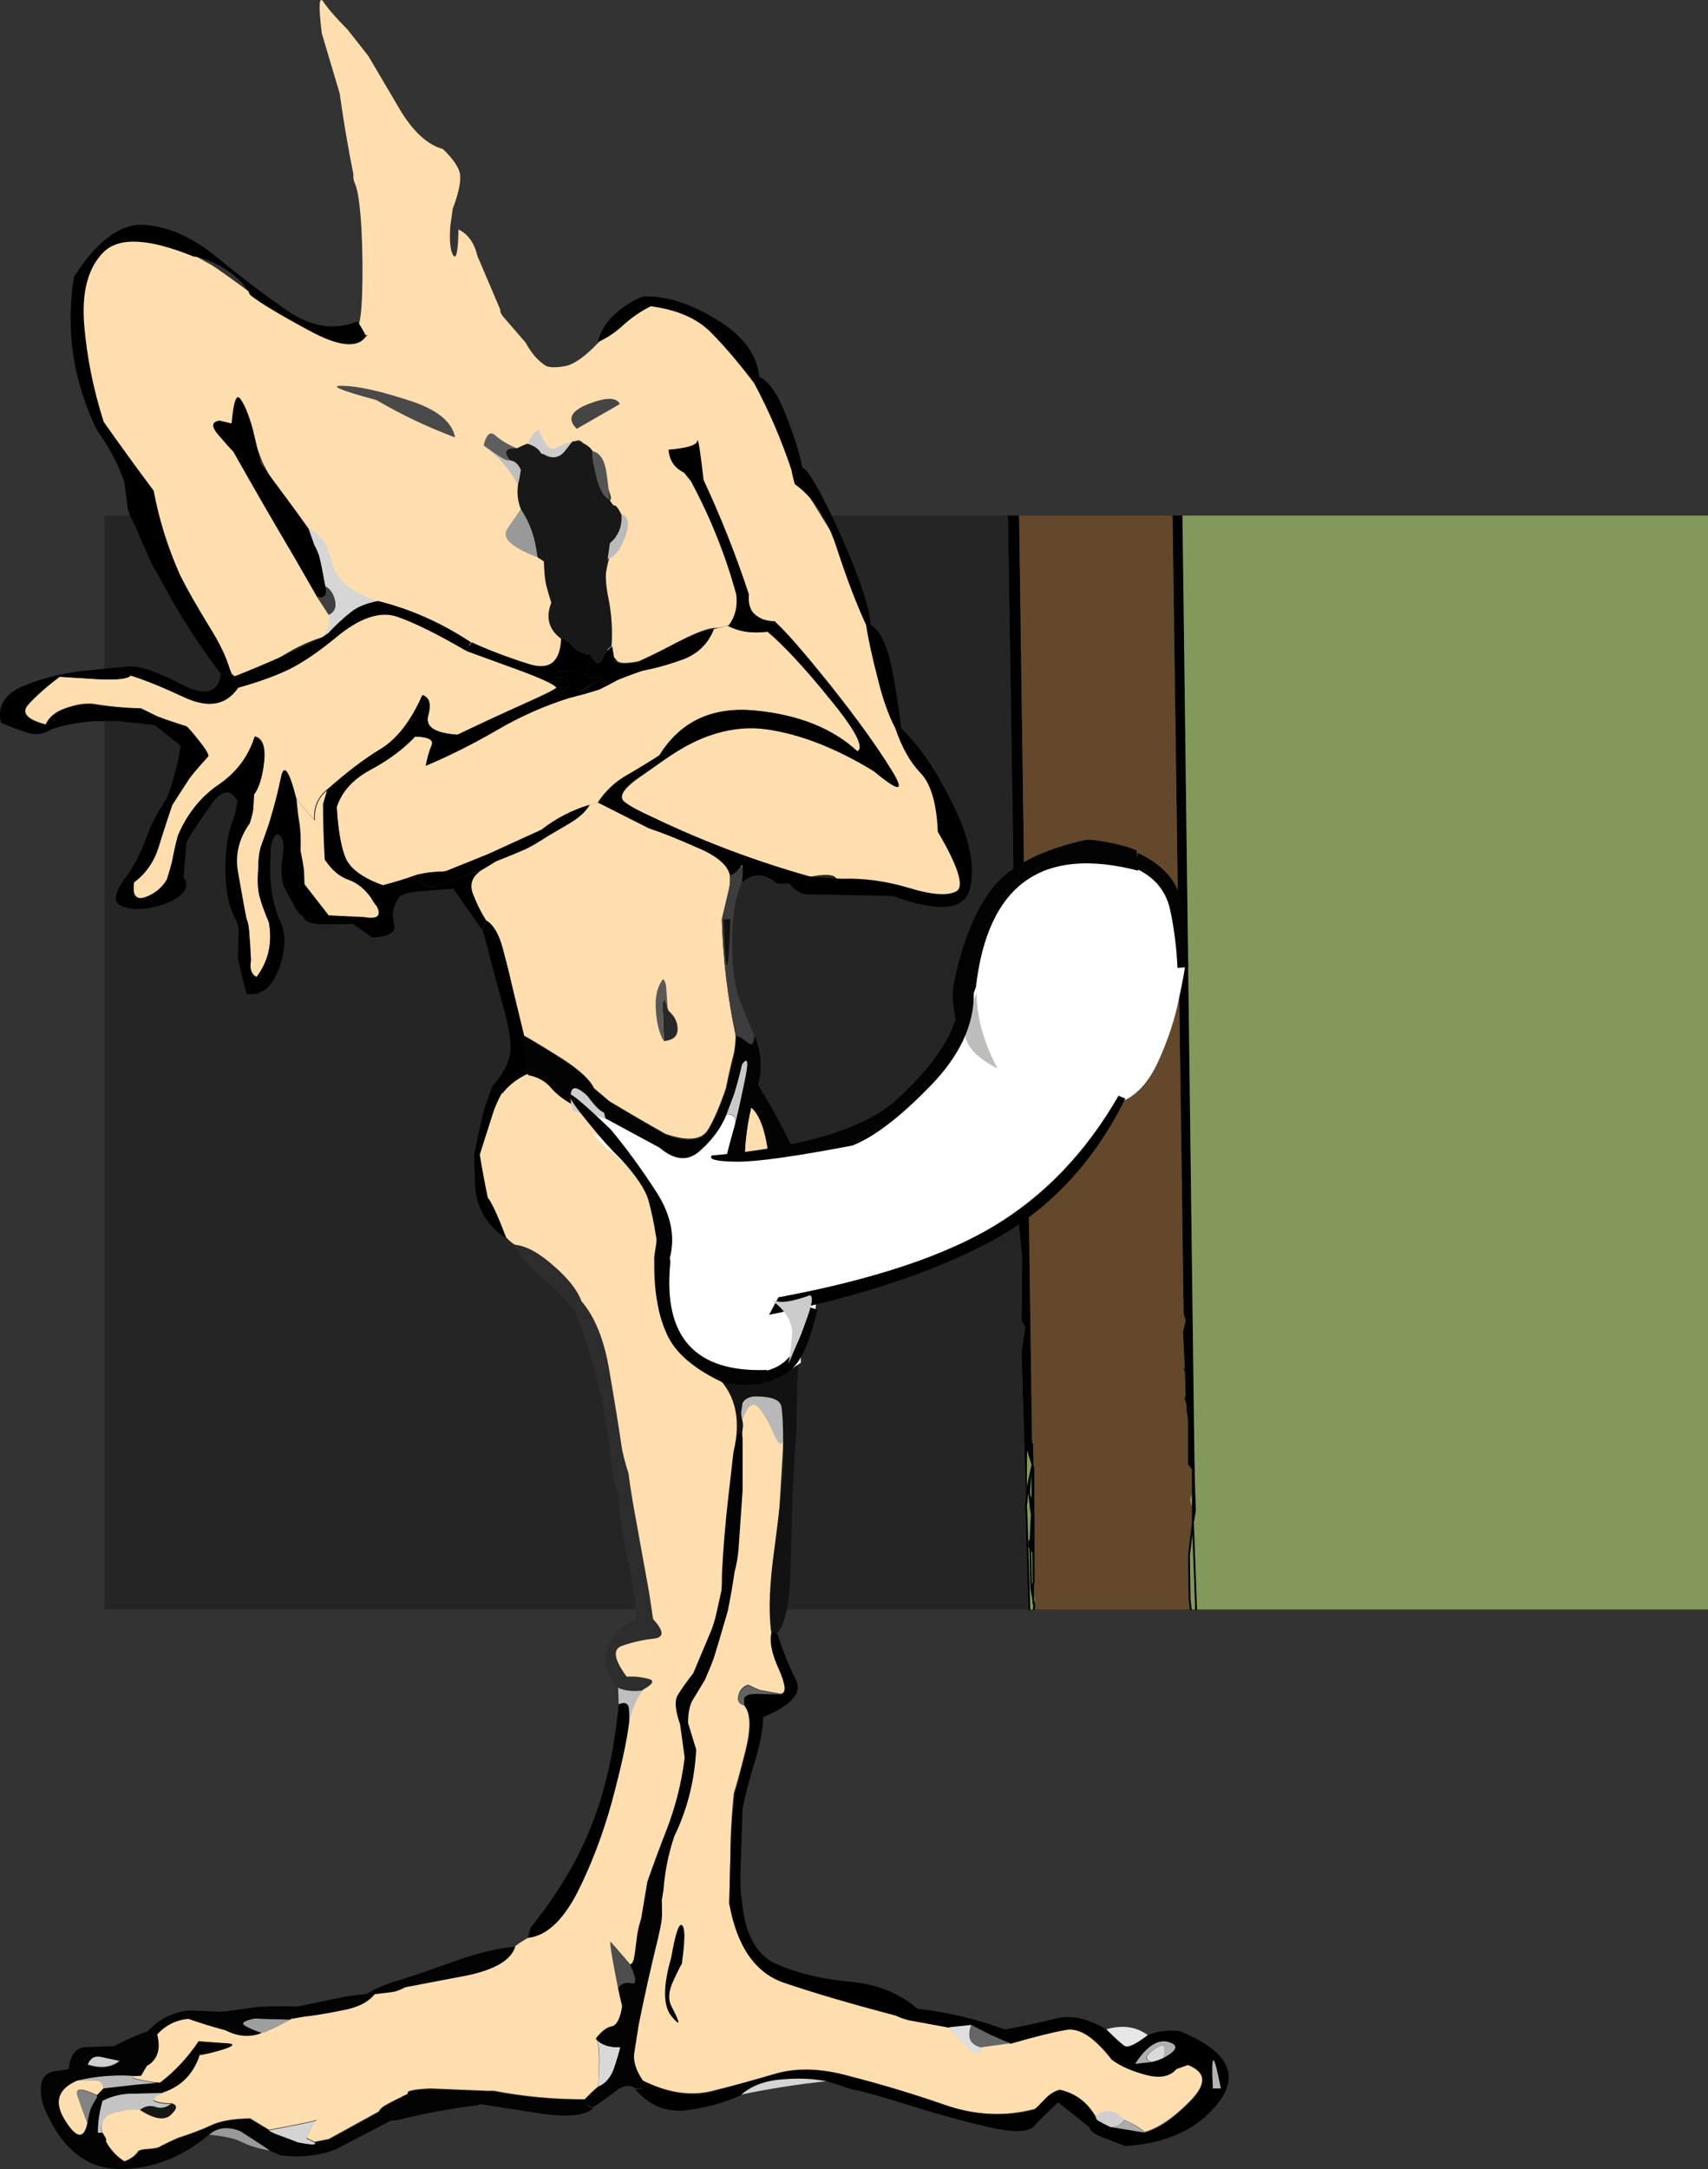 <?xml version="1.0" encoding="UTF-8" standalone="no"?>
<svg xmlns:xlink="http://www.w3.org/1999/xlink" height="1017.0px" width="801.3px" xmlns="http://www.w3.org/2000/svg">
  <rect width="100%" height="100%" fill="#333333" stroke="none"/>
  <g transform="matrix(1.0, 0.0, 0.0, 1.0, 410.05, 527.85)">
    <path d="M62.8 -286.1 L68.05 -286.05 74.15 149.15 74.3 159.1 74.15 159.8 71.8 152.2 71.6 175.9 71.35 177.6 71.6 175.9 71.5 181.15 71.35 177.6 69.2 106.15 70.95 94.1 69.2 91.75 69.5 62.1 68.0 47.2 62.8 -286.1 M140.05 -286.1 L144.7 -286.1 150.4 162.9 149.85 157.6 149.6 152.5 147.3 134.75 149.6 152.5 149.85 157.6 149.6 156.0 149.6 152.5 149.6 156.0 149.55 155.45 149.45 161.55 147.3 158.8 147.3 134.75 147.05 131.75 146.9 130.25 146.9 130.2 146.75 129.0 146.2 127.8 147.35 124.55 146.2 127.8 145.8 114.2 146.75 115.45 145.8 114.0 144.95 96.7 146.2 91.3 145.25 88.35 140.05 -286.1 M147.7 118.1 L147.3 116.95 145.8 114.2 147.3 116.95 147.7 118.1 147.75 118.55 147.75 118.4 147.7 118.1 M147.9 122.2 L147.75 118.55 147.9 122.2 147.75 122.6 147.35 124.55 147.6 123.85 147.9 122.2 M74.3 159.65 L74.3 159.3 74.3 159.1 74.75 160.15 74.75 160.35 74.75 178.75 74.7 179.15 74.45 179.55 74.3 179.95 74.3 180.1 73.6 179.55 73.3 179.15 72.9 175.05 73.05 174.65 73.6 173.5 74.3 175.35 74.3 159.65 M74.85 183.5 L74.9 183.65 75.15 213.7 74.9 213.85 74.9 213.7 74.85 204.7 74.85 183.5 74.85 204.7 74.75 201.25 74.7 201.1 74.45 183.05 74.7 201.1 73.3 198.55 72.9 197.05 72.9 194.9 73.45 193.95 74.0 182.4 74.45 183.05 74.75 183.35 74.85 183.5 M74.75 160.35 L74.3 159.3 74.75 160.35 M74.3 175.35 L74.45 179.55 74.3 175.35 M73.6 179.55 L73.05 174.65 73.6 179.55 M149.6 172.65 L150.25 172.25 150.45 177.05 150.25 172.25 150.55 172.1 150.45 177.05 150.4 180.25 150.15 181.15 149.6 179.95 149.3 178.9 149.3 172.95 149.3 172.8 149.6 172.65 149.6 179.95 149.6 172.65" fill="#000000" fill-rule="evenodd" stroke="none"/>
    <path d="M71.6 175.9 L71.8 152.2 74.15 159.8 74.3 159.1 74.3 159.3 74.3 159.65 73.45 163.75 72.75 171.4 73.05 174.65 72.75 171.4 73.45 163.75 74.3 159.65 74.3 175.35 73.6 173.5 73.05 174.65 72.9 175.05 73.3 179.15 73.6 179.55 74.0 182.4 73.6 179.55 74.3 180.1 74.3 179.95 74.45 179.55 74.45 183.05 74.0 182.4 73.45 193.95 72.9 194.75 72.9 194.9 72.9 194.75 73.45 193.95 72.9 194.9 72.9 197.05 73.3 198.55 73.75 216.95 74.75 222.3 74.75 223.85 75.15 224.85 75.15 224.95 74.9 226.8 75.15 224.95 75.15 224.85 74.75 223.85 74.75 222.3 73.75 216.95 73.3 198.55 74.7 201.1 74.75 201.25 74.85 204.7 74.9 213.7 74.9 213.85 75.15 213.7 75.15 213.85 74.9 213.85 74.9 214.1 75.6 222.6 75.25 225.2 74.9 226.8 72.9 226.8 71.6 184.5 71.5 181.15 71.6 175.9 72.2 168.6 74.15 159.8 72.2 168.6 71.6 175.9 M144.7 -286.1 L391.25 -286.1 391.25 226.8 151.1 226.8 148.6 226.8 148.05 221.95 147.75 201.6 149.6 186.05 150.55 180.45 150.45 177.05 150.55 180.45 149.6 186.05 151.1 226.8 149.6 186.05 149.3 179.15 148.35 176.45 148.2 175.2 148.35 174.5 148.75 173.5 149.3 172.95 149.3 178.9 149.6 179.95 150.15 181.15 150.4 180.25 150.45 177.05 150.55 172.1 150.25 172.25 149.6 172.65 149.6 156.0 149.6 172.65 149.3 172.8 149.3 161.55 147.3 158.8 149.45 161.55 149.55 155.45 149.6 156.0 149.85 157.6 150.25 172.25 149.85 157.6 150.4 162.9 144.7 -286.1 M145.8 114.0 L146.75 115.45 145.8 114.2 145.8 114.0 M147.7 118.1 L147.75 118.4 147.75 118.55 147.7 118.1 M147.9 122.2 L147.6 123.85 147.35 124.55 147.75 122.6 147.9 122.2 M146.2 127.8 L146.75 129.0 146.2 128.0 146.2 127.8 M74.7 179.15 L74.75 183.35 74.45 183.05 74.45 179.55 74.7 179.15 M147.6 123.85 L147.75 122.6 147.6 123.85 M149.6 179.95 L149.6 186.05 149.6 179.95 M75.25 225.2 L75.15 224.95 75.25 225.2 M75.15 224.85 L74.75 222.3 74.6 214.95 73.75 216.95 74.6 214.95 74.85 214.25 74.85 214.2 74.85 214.25 74.6 214.95 74.75 222.3 75.15 224.85 M74.9 214.1 L74.85 214.2 74.7 201.1 74.85 214.2 74.9 214.1" fill="#82995b" fill-rule="evenodd" stroke="none"/>
    <path d="M74.3 159.1 L74.15 149.15 68.05 -286.05 140.05 -286.1 145.25 88.35 146.2 91.3 144.95 96.7 145.8 114.0 145.8 114.2 146.2 127.8 146.2 128.0 146.75 129.0 146.9 130.2 146.9 130.25 147.05 131.75 147.3 134.75 147.05 133.45 147.05 131.75 147.05 133.45 147.3 134.75 147.3 158.8 149.3 161.55 149.3 172.8 149.3 172.95 148.75 173.5 148.35 174.5 148.2 175.2 148.35 176.45 149.3 179.15 149.6 186.05 147.75 201.6 148.05 221.95 148.6 226.8 74.9 226.8 75.25 225.2 75.6 222.6 74.9 214.1 74.9 213.85 75.15 213.85 75.15 213.7 74.9 183.65 74.85 183.5 74.75 183.35 74.7 179.15 74.75 178.75 74.75 160.35 74.75 160.15 74.3 159.1 M74.85 183.5 L74.75 178.75 74.85 183.5 M146.2 128.0 L146.9 130.2 146.2 128.0" fill="#64482c" fill-rule="evenodd" stroke="none"/>
    <path d="M62.8 -286.1 L68.0 47.2 69.5 62.1 69.2 91.75 70.95 94.1 69.2 106.15 71.35 177.6 71.3 178.4 71.6 184.5 71.3 178.4 71.35 177.6 71.5 181.15 71.6 184.5 72.9 226.8 -361.1 226.8 -361.1 -286.1 62.8 -286.1" fill="#252525" fill-rule="evenodd" stroke="none"/>
    <path d="M71.35 177.6 L71.6 175.9 72.2 168.6 74.15 159.8 74.3 159.1 74.15 149.15 M145.8 114.2 L147.3 116.95 147.7 118.1 147.75 118.4 147.75 118.55 147.9 122.2 147.75 122.6 147.6 123.85 147.35 124.55 146.2 127.8 146.2 128.0 146.9 130.2 146.9 130.25 147.05 131.75 147.05 133.45 147.3 134.75 149.6 152.5 149.85 157.6 150.25 172.25 150.45 177.05 150.55 180.45 149.6 186.05 151.1 226.8 M73.05 174.65 L72.75 171.4 73.45 163.75 74.3 159.65 74.3 175.35 74.45 179.55 74.45 183.05 74.7 201.1 74.85 214.2 74.9 214.1 M74.3 159.3 L74.3 159.1 M74.75 160.35 L74.75 178.75 74.85 183.5 74.85 204.7 74.9 213.7 M74.9 226.8 L75.15 224.95 75.15 224.85 74.75 223.85 74.75 222.3 73.75 216.95 73.3 198.55 72.9 197.05 72.9 194.9 72.9 194.75 73.45 193.95 74.0 182.4 73.6 179.55 73.05 174.65 M74.3 159.3 L74.75 160.35 M71.35 177.6 L71.3 178.4 71.6 184.5 72.9 226.8 M149.6 156.0 L149.6 152.5 M149.6 156.0 L149.6 172.65 149.6 179.95 149.6 186.05 147.75 201.6 148.05 221.95 148.6 226.8 M73.75 216.95 L74.6 214.95 74.85 214.25 74.85 214.2 M74.6 214.95 L74.75 222.3 75.15 224.85 M75.15 224.95 L75.25 225.2" fill="none" stroke="#000000" stroke-linecap="round" stroke-linejoin="round" stroke-width="0.85"/>
    <path d="M-73.8 -372.35 Q-65.2 -363.45 -55.5 -348.35 -48.5 -338.4 -45.0 -326.85 -41.5 -315.5 -38.0 -307.7 -31.5 -296.65 -18.6 -275.95 -5.65 -254.95 -3.0 -235.3 -2.15 -223.95 2.15 -209.95 6.45 -196.25 11.0 -186.8 14.8 -173.1 21.25 -166.9 27.45 -160.4 35.8 -140.5 46.05 -113.05 39.3 -107.65 32.3 -102.25 16.7 -106.55 1.35 -110.85 -14.3 -111.95 -16.15 -112.75 -17.5 -115.7 -18.85 -118.7 -28.3 -117.05 -48.2 -113.85 -67.6 -123.8 -87.25 -134.05 -105.3 -144.0 -114.75 -147.75 -117.7 -151.55 -120.9 -155.3 -111.5 -162.3 L-98.85 -171.2 Q-69.75 -191.65 -45.0 -187.1 -19.95 -182.75 7.8 -162.85 10.5 -161.75 0.25 -177.1 -10.0 -192.45 -24.0 -210.25 -38.0 -228.0 -46.05 -233.65 -52.25 -237.15 -55.75 -239.6 -59.25 -242.3 -60.85 -249.3 -68.7 -276.2 -80.25 -302.35 -83.2 -314.7 -85.9 -315.5 -91.3 -313.9 -92.9 -313.9 -94.8 -314.15 -88.9 -310.4 -86.2 -306.65 -85.4 -302.6 -71.65 -277.0 -63.85 -249.55 -62.75 -241.2 -67.9 -234.75 -71.4 -233.65 -74.35 -233.4 -78.9 -233.65 -91.3 -227.2 -103.7 -220.75 -110.4 -217.8 -120.1 -215.9 -120.9 -218.6 -125.75 -223.15 -127.9 -227.75 -126.6 -241.2 -126.6 -251.15 -126.3 -261.4 -122.0 -273.0 -120.65 -276.5 -121.2 -281.6 -121.75 -286.7 -127.65 -288.05 -128.45 -288.3 -126.05 -290.75 -123.6 -293.15 -123.35 -294.25 -123.9 -297.5 -126.85 -303.65 -129.8 -309.85 -134.65 -312.0 -137.1 -313.35 -136.25 -317.15 -135.45 -320.65 -138.7 -321.45 -142.2 -320.65 -144.1 -318.2 -147.3 -316.05 -147.85 -314.15 -148.4 -312.55 -153.75 -311.2 -157.55 -311.2 -164.55 -313.1 -168.3 -313.35 -164.3 -309.35 -160.5 -305.3 -157.0 -296.95 -155.95 -292.35 -161.3 -298.85 -166.7 -305.0 -165.9 -300.7 -165.1 -294.8 -164.8 -289.65 L-171.55 -280.0 Q-175.85 -274.05 -157.0 -267.05 L-153.75 -265.15 Q-153.5 -258.15 -152.45 -254.65 L-150.25 -245.8 Q-153.25 -239.3 -150.25 -237.15 -147.05 -234.75 -146.25 -229.1 -146.75 -212.4 -160.8 -215.1 -174.8 -217.8 -188.5 -224.5 -199.3 -229.6 -210.05 -235.8 -221.1 -242.3 -232.95 -244.45 -248.85 -247.15 -253.15 -254.65 -257.7 -262.2 -263.9 -274.05 -267.95 -281.6 -272.55 -288.3 -280.85 -299.1 -286.8 -310.95 -288.7 -315.5 -292.2 -326.0 -295.7 -336.8 -297.55 -337.05 -301.9 -333.85 -299.2 -330.35 -296.5 -326.85 -302.7 -325.75 -308.05 -324.95 -305.1 -322.25 L-299.7 -316.6 Q-285.2 -291.0 -270.65 -266.25 L-260.4 -248.45 -255.0 -239.85 Q-252.6 -235.3 -257.7 -229.35 -266.85 -226.95 -277.35 -220.45 -287.85 -214.0 -299.7 -210.75 -300.8 -211.3 -301.35 -212.1 -305.9 -223.7 -314.55 -235.0 -323.15 -246.05 -327.45 -258.45 -334.45 -278.65 -343.1 -298.0 -352.25 -315.0 -363.8 -330.35 -375.1 -352.15 -375.65 -375.85 -376.2 -399.55 -362.75 -410.85 -349.25 -422.4 -318.55 -407.9 L-310.75 -403.55 Q-306.45 -400.9 -291.9 -390.1 -285.45 -385.25 -280.35 -383.4 -274.95 -381.2 -259.35 -373.15 -256.1 -371.8 -247.5 -370.45 -238.85 -369.1 -237.5 -370.7 L-240.75 -370.7 -244.0 -370.7 Q-240.75 -373.15 -240.2 -389.05 -239.65 -404.9 -240.5 -421.1 -241.55 -437.5 -243.45 -441.55 -244.5 -443.7 -244.25 -446.1 -248.0 -464.7 -250.7 -484.1 L-259.05 -512.1 Q-261.5 -531.75 -258.25 -526.9 -255.0 -522.05 -246.95 -513.95 L-237.25 -501.6 -222.15 -476.0 Q-213.0 -460.95 -202.25 -457.95 -194.15 -450.15 -194.15 -445.05 -193.9 -439.9 -197.65 -429.95 L-198.75 -422.15 Q-199.55 -411.4 -197.4 -408.15 -195.25 -404.9 -194.95 -420.25 -188.25 -417.05 -186.1 -407.9 L-175.3 -382.55 Q-175.6 -381.2 -173.7 -379.05 L-163.45 -367.2 Q-159.45 -359.7 -153.75 -356.2 -150.8 -355.1 -144.9 -356.2 -138.95 -357.25 -129.8 -366.7 L-128.75 -367.75 Q-122.25 -371.8 -117.15 -378.55 -112.3 -385.0 -103.95 -384.45 -82.4 -381.2 -73.8 -372.35" fill="#fedeae" fill-rule="evenodd" stroke="none"/>
    <path d="M-282.95 480.6 Q-291.05 479.3 -296.45 476.6 -301.8 473.9 -312.05 473.1 -306.15 467.45 -297.25 471.2 -286.45 478.2 -282.95 480.6" fill="#999999" fill-rule="evenodd" stroke="none"/>
    <path d="M-262.65 476.7 Q-260.45 478.6 -270.45 476.7 -272.85 475.6 -278.25 473.75 -283.35 472.1 -283.9 471.05 -265.05 467.55 -261.55 466.45 -263.15 467.8 -266.4 474.8 -264.8 475.6 -262.65 476.7" fill="#d4d4d4" fill-rule="evenodd" stroke="none"/>
    <path d="M-368.95 467.2 Q-371.4 479.3 -379.45 466.4 -387.8 453.45 -373.8 447.55 L-366.0 447.55 Q-361.7 447.3 -361.4 451.3 L-364.4 454.55 Q-375.7 449.15 -373.55 454.8 -371.65 460.5 -368.95 467.2" fill="#fedeae" fill-rule="evenodd" stroke="none"/>
    <path d="M-50.7 116.05 Q-44.5 123.85 -42.9 133.8 -42.1 139.45 -42.35 144.85 L-45.05 190.6 -48.3 236.4 Q-47.75 243.95 -43.7 254.7 -39.7 265.2 -43.7 266.3 L-53.15 264.65 Q-55.55 263.85 -59.05 262.0 -62.85 263.35 -63.65 267.1 -64.7 270.85 -60.95 271.4 -56.35 277.05 -60.4 293.2 -64.45 309.1 -65.8 312.85 -66.85 323.35 -67.15 331.45 L-67.95 364.55 Q-62.55 395.0 -42.1 401.75 -21.9 408.45 9.85 416.8 12.0 418.15 16.05 418.95 19.85 420.05 35.2 422.75 36.55 424.6 43.0 431.1 49.45 437.8 50.25 431.9 L63.75 430.0 Q80.7 425.15 89.85 423.55 99.0 421.95 111.4 437.8 117.3 442.1 127.25 444.55 137.25 447.25 141.8 442.1 L147.2 439.95 Q160.15 445.1 148.3 457.2 136.7 469.05 127.0 471.75 122.7 468.25 117.3 466.1 112.45 463.15 103.85 464.2 97.65 463.15 95.25 459.9 92.8 456.65 87.15 453.45 84.45 452.9 80.4 456.4 76.65 460.15 75.3 460.95 54.3 466.65 32.5 458.8 10.7 451.3 -11.4 445.6 -31.35 439.95 -46.7 444.55 -62.05 449.15 -76.55 452.65 -91.4 456.15 -108.9 447.5 -113.45 440.8 -112.65 435.1 -112.1 429.2 -110.75 421.4 L-101.9 381.55 Q-100.0 374.8 -99.7 371.85 -99.45 369.15 -99.7 363.25 -99.2 360.55 -99.2 358.4 -98.1 345.2 -94.05 333.05 -84.65 314.2 -83.55 292.4 L-87.35 280.0 Q-87.6 272.5 -84.9 268.7 -82.5 264.95 -79.8 259.85 -77.1 254.45 -75.5 249.3 -73.6 244.2 -68.75 227.5 -67.15 218.35 -65.8 208.95 -64.7 202.2 -63.9 184.7 L-61.75 144.05 -61.75 128.4 Q-62.05 126.0 -61.75 124.1 -57.2 108.25 -50.7 116.05" fill="#fedeae" fill-rule="evenodd" stroke="none"/>
    <path d="M-344.75 461.7 Q-350.4 461.4 -356.9 463.3 -363.35 465.2 -362.25 472.2 L-364.15 472.2 Q-364.4 464.9 -362.25 457.35 -355.0 453.6 -346.65 453.85 L-333.45 453.6 Q-339.65 456.85 -337.2 457.65 -334.55 458.7 -329.7 458.7 -333.45 461.7 -337.2 460.35 -341.25 459.0 -344.75 461.7" fill="#c4c4c4" fill-rule="evenodd" stroke="none"/>
    <path d="M-369.15 467.65 Q-371.85 460.6 -373.75 454.95 -375.65 449.3 -364.6 454.7 L-364.6 455.5 Q-366.75 459.0 -367.55 460.9 L-369.15 467.65" fill="#828282" fill-rule="evenodd" stroke="none"/>
    <path d="M-329.55 458.45 Q-325.25 459.55 -329.85 463.85 -334.4 468.15 -344.65 461.7 -341.15 458.7 -337.1 460.05 -333.35 461.4 -329.55 458.45" fill="#161616" fill-rule="evenodd" stroke="none"/>
    <path d="M-21.25 447.9 Q-42.25 450.05 -62.7 454.35 -55.15 447.6 -43.05 446.8 -30.95 446.0 -21.25 447.9" fill="#d4d4d4" fill-rule="evenodd" stroke="none"/>
    <path d="M-346.55 450.0 L-361.35 451.6 Q-361.65 447.6 -365.95 447.6 L-373.75 447.6 Q-359.2 444.1 -343.85 445.7 -351.15 445.95 -345.2 447.3 -339.3 448.65 -334.95 448.95 L-346.55 450.0" fill="#b8b8b8" fill-rule="evenodd" stroke="none"/>
    <path d="M-130.35 428.45 Q-126.3 432.5 -119.0 431.95 -120.1 436.55 -122.25 442.75 -124.7 448.65 -129.5 450.8 -127.9 430.9 -130.35 428.45" fill="#d9d9d9" fill-rule="evenodd" stroke="none"/>
    <path d="M-353.7 438.15 Q-359.6 443.25 -369.3 440.0 -367.4 435.45 -362.85 436.25 L-353.7 438.15" fill="#cfcfcf" fill-rule="evenodd" stroke="none"/>
    <path d="M-273.2 418.8 Q-274.85 420.15 -280.2 422.85 -285.6 425.55 -286.7 425.55 -292.9 423.4 -295.3 421.8 -297.7 419.9 -290.7 418.55 -282.1 419.1 -273.2 418.8" fill="#9e9e9e" fill-rule="evenodd" stroke="none"/>
    <path d="M-123.7 382.8 L-114.55 393.3 Q-109.95 403.25 -114.0 402.2 -118.3 401.1 -120.45 404.9 -124.8 381.7 -123.7 382.8" fill="#4d4d4d" fill-rule="evenodd" stroke="none"/>
    <path d="M-114.95 281.95 Q-116.55 294.1 -123.05 317.25 -129.25 340.65 -139.45 360.05 -149.4 379.7 -162.35 381.05 L-161.25 376.2 Q-141.6 351.7 -132.2 327.2 -122.75 302.95 -119.8 271.2 -114.95 269.3 -114.95 273.6 -114.7 277.65 -114.95 281.95" fill="#000000" fill-rule="evenodd" stroke="none"/>
    <path d="M-108.45 264.55 Q-113.85 272.05 -114.95 282.05 -114.65 277.7 -114.95 273.7 -115.2 269.35 -119.8 271.25 L-120.05 263.45 Q-115.45 265.6 -108.45 264.55" fill="#bfbfbf" fill-rule="evenodd" stroke="none"/>
    <path d="M-59.0 262.35 Q-55.5 264.25 -52.8 265.05 L-43.4 266.65 -53.9 266.4 Q-60.35 266.1 -60.9 268.55 L-60.9 271.75 Q-64.4 271.25 -63.6 267.45 -62.5 263.7 -59.0 262.35" fill="#636363" fill-rule="evenodd" stroke="none"/>
    <path d="M-42.6 147.55 Q-43.65 151.9 -46.9 144.9 -49.85 137.6 -53.9 132.5 -57.95 127.4 -61.7 137.9 -63.05 140.55 -62.25 133.85 -61.45 127.1 -55.8 126.3 -43.95 126.85 -42.05 131.7 -40.15 136.55 -42.6 147.55" fill="#b8b8b8" fill-rule="evenodd" stroke="none"/>
    <path d="M-64.95 -42.5 Q-64.95 -38.7 -65.75 -34.15 -67.9 -25.8 -69.5 -17.7 -73.85 -4.8 -78.15 2.2 -82.7 8.95 -97.8 3.8 -110.7 -3.45 -124.2 -11.55 L-131.45 -17.7 Q-133.9 -23.4 -146.25 -31.45 -158.65 -39.25 -164.55 -42.5 L-170.25 -67.0 Q-171.55 -73.2 -174.25 -83.15 -176.95 -93.1 -181.8 -96.1 -185.3 -101.45 -188.0 -108.2 -190.7 -114.95 -185.05 -119.25 L-177.25 -124.1 Q-167.0 -128.1 -163.25 -129.75 -159.45 -131.6 -152.7 -135.95 L-142.2 -142.15 Q-136.05 -145.9 -133.35 -150.45 L-129.55 -151.55 -105.6 -139.45 Q-97.25 -136.75 -83.25 -130.55 -69.0 -124.6 -67.65 -117.35 -67.35 -114.95 -67.9 -111.7 L-71.4 -96.9 Q-70.6 -69.4 -64.95 -42.5" fill="#fedeae" fill-rule="evenodd" stroke="none"/>
    <path d="M-96.45 -53.95 Q-92.15 -50.2 -92.15 -45.35 -92.15 -40.25 -98.6 -39.7 L-99.15 -54.25 Q-99.4 -64.45 -96.45 -53.95" fill="#282828" fill-rule="evenodd" stroke="none"/>
    <path d="M-71.4 -96.55 L-67.9 -111.35 Q-67.35 -114.55 -67.65 -117.25 -64.65 -118.35 -62.8 -121.3 -60.9 -124.25 -62.0 -114.05 -66.8 -103.55 -66.55 -84.95 -66.55 -66.65 -62.0 -56.4 L-56.3 -42.4 Q-56.6 -36.75 -59.3 -39.15 -62.25 -41.6 -64.95 -42.4 -70.6 -69.35 -71.4 -96.55" fill="#3d3d3d" fill-rule="evenodd" stroke="none"/>
    <path d="M-98.65 -39.7 Q-101.85 -45.1 -102.4 -54.55 -102.95 -63.95 -98.9 -68.8 -97.8 -67.45 -97.55 -65.3 L-96.75 -54.0 Q-99.45 -64.5 -99.15 -54.25 L-98.65 -39.7" fill="#595959" fill-rule="evenodd" stroke="none"/>
    <path d="M-167.85 -214.35 Q-150.9 -208.15 -149.0 -205.45 -150.35 -204.1 -163.55 -198.2 -176.75 -192.25 -195.35 -183.4 -211.5 -184.45 -209.05 -192.55 -206.9 -200.35 -211.75 -201.95 -219.85 -183.65 -231.4 -176.65 -243.0 -169.65 -256.75 -157.55 -263.2 -152.4 -262.65 -143.55 -266.7 -147.55 -271.0 -153.5 -276.1 -173.4 -278.25 -163.45 -280.15 -153.5 -283.9 -141.65 L-287.4 -131.4 Q-288.75 -127.1 -288.75 -120.35 -289.6 -112.3 -288.25 -107.45 -286.9 -102.6 -283.9 -95.35 -281.25 -80.8 -289.6 -69.75 -293.35 -71.65 -292.25 -77.55 -292.8 -89.15 -293.35 -92.1 -293.6 -95.35 -294.45 -96.95 L-298.45 -119.55 Q-300.35 -131.4 -292.8 -141.9 -291.75 -145.4 -291.45 -147.55 -291.2 -149.7 -290.9 -155.65 -287.4 -159.95 -286.1 -170.7 -285.0 -181.25 -290.4 -182.55 -294.95 -168.55 -307.35 -159.95 -320.0 -151.35 -326.45 -136.25 -328.1 -129.8 -329.15 -124.15 L-331.6 -115.5 Q-335.1 -109.6 -341.8 -107.2 -348.55 -105.0 -347.2 -114.45 -338.85 -120.65 -335.6 -130.6 -332.65 -140.85 -329.15 -150.55 -323.8 -159.7 -321.1 -163.2 -318.4 -166.95 -312.2 -173.4 -312.45 -175.55 -317.05 -180.95 -321.35 -186.6 -322.7 -187.4 -329.7 -189.55 -336.15 -192.0 L-343.95 -195.75 Q-355.55 -196.05 -366.3 -197.9 -372.25 -198.45 -379.25 -195.75 -386.25 -193.35 -388.65 -188.25 -401.85 -191.75 -396.75 -197.65 -391.65 -203.6 -381.95 -210.6 L-365.25 -209.5 Q-350.7 -208.7 -348.55 -211.4 -338.85 -208.15 -322.7 -200.9 -306.55 -193.6 -298.2 -205.45 -283.65 -209.5 -274.25 -214.35 -264.8 -218.9 -252.95 -228.9 -235.45 -243.15 -223.35 -238.85 -210.95 -234.55 -191.55 -222.95 -184.85 -220.25 -167.85 -214.35" fill="#fedeae" fill-rule="evenodd" stroke="none"/>
    <path d="M-70.6 -96.85 L-67.35 -96.85 Q-69.0 -54.05 -70.6 -96.85" fill="#121212" fill-rule="evenodd" stroke="none"/>
    <path d="M-20.8 -200.25 Q-2.75 -178.15 -7.85 -175.5 -25.35 -191.65 -55.55 -194.6 -85.95 -197.55 -100.75 -173.6 -108.3 -168.75 -115.3 -164.7 -124.2 -159.85 -129.6 -151.5 -131.2 -151.0 -133.35 -150.45 -145.75 -146.65 -155.95 -138.6 -168.9 -132.95 -181.0 -127.0 -190.7 -123.5 -200.4 -119.2 -210.1 -119.2 -216.3 -117.05 -222.2 -114.9 -230.3 -112.75 -245.35 -118.1 -248.35 -126.45 -251.3 -134.8 -252.1 -149.65 -248.35 -160.4 -235.95 -167.15 -223.55 -173.6 -215.2 -182.5 -205.8 -182.2 -207.4 -178.45 -209.3 -174.4 -210.1 -169.0 -193.4 -176.0 -176.95 -185.45 -160.55 -195.15 -142.25 -200.8 L-135.5 -202.7 -129.05 -204.55 Q-126.6 -205.65 -120.15 -209.15 L-108.6 -213.45 Q-98.6 -215.6 -88.65 -219.35 -78.95 -223.15 -75.2 -232.85 L-68.7 -234.45 Q-60.65 -230.15 -50.15 -231.75 -38.55 -222.05 -20.8 -200.25" fill="#fedeae" fill-rule="evenodd" stroke="none"/>
    <path d="M-134.55 -210.4 Q-124.05 -210.4 -128.35 -208.8 -132.65 -207.45 -137.25 -203.95 -140.75 -204.2 -138.6 -206.9 -136.45 -209.6 -134.55 -210.4" fill="#000000" fill-rule="evenodd" stroke="none"/>
    <path d="M-133.35 -220.8 L-134.4 -211.65 Q-138.2 -211.9 -143.85 -213.25 -149.5 -214.35 -150.05 -210.3 -145.2 -210.0 -142.75 -208.65 -140.35 -207.35 -146.25 -203.85 L-148.95 -205.45 Q-150.85 -207.85 -167.8 -214.05 L-191.5 -222.7 -188.8 -226.7 Q-176.4 -221.05 -161.9 -216.5 -147.35 -211.9 -146.8 -228.6 -143.85 -227.5 -141.15 -224.55 -138.45 -221.6 -133.35 -220.8" fill="#000000" fill-rule="evenodd" stroke="none"/>
    <path d="M-265.3 -280.2 Q-257.2 -276.7 -254.25 -264.05 -251.3 -251.65 -232.7 -246.0 -241.05 -244.4 -245.65 -240.6 -250.2 -237.1 -255.9 -230.9 L-258.85 -229.05 Q-254.55 -234.7 -255.9 -239.55 -251.85 -241.4 -252.9 -246.25 -254.0 -251.1 -257.5 -253.0 -259.4 -263.5 -260.2 -266.45 -261.0 -269.45 -262.6 -272.4 L-265.3 -280.2" fill="#d6d6d6" fill-rule="evenodd" stroke="none"/>
    <path d="M-257.55 -253.0 Q-254.05 -251.1 -252.95 -246.25 -251.9 -241.4 -255.9 -239.55 L-261.3 -247.9 Q-255.9 -247.1 -257.55 -253.0" fill="#404040" fill-rule="evenodd" stroke="none"/>
    <path d="M-118.6 -286.7 Q-113.45 -285.35 -116.7 -276.2 -120.2 -267.05 -125.05 -265.7 L-123.95 -273.25 Q-117.8 -278.1 -118.6 -286.7" fill="#bababa" fill-rule="evenodd" stroke="none"/>
    <path d="M-172.15 -279.75 L-165.7 -289.15 Q-159.2 -279.75 -157.9 -266.55 -176.2 -273.55 -172.15 -279.75" fill="#999999" fill-rule="evenodd" stroke="none"/>
    <path d="M-124.25 -293.7 Q-127.75 -294.75 -130.15 -303.35 -132.3 -312.0 -132.05 -316.3 -126.95 -315.2 -125.6 -306.6 -124.25 -297.7 -124.25 -293.7" fill="#545454" fill-rule="evenodd" stroke="none"/>
    <path d="M-165.65 -307.35 L-167.0 -300.35 Q-172.65 -311.15 -183.15 -318.95 L-174.0 -312.75 Q-172.1 -311.7 -170.75 -311.95 -167.25 -311.4 -165.65 -307.35" fill="#bfbfbf" fill-rule="evenodd" stroke="none"/>
    <path d="M-170.75 -311.95 Q-172.1 -311.7 -174.0 -312.8 -175.9 -313.85 -183.15 -318.95 -181.25 -327.05 -177.5 -323.55 -173.45 -320.05 -167.55 -317.65 -175.6 -317.65 -170.75 -311.95" fill="#5e5e5e" fill-rule="evenodd" stroke="none"/>
    <path d="M-145.4 -315.7 Q-149.15 -311.4 -155.1 -314.9 L-155.9 -314.9 Q-157.5 -318.4 -162.35 -319.75 -160.2 -325.4 -157.25 -326.2 -152.95 -315.7 -149.7 -317.6 -146.2 -319.75 -141.1 -320.8 L-145.4 -315.7" fill="#cccccc" fill-rule="evenodd" stroke="none"/>
    <path d="M-196.55 -322.75 Q-215.4 -329.75 -233.45 -340.25 -259.3 -347.25 -249.1 -346.95 -238.55 -346.7 -218.65 -340.25 -198.7 -334.05 -196.55 -322.75" fill="#4a4a4a" fill-rule="evenodd" stroke="none"/>
    <path d="M-119.25 -338.4 L-139.45 -326.8 Q-146.45 -333.55 -134.05 -338.4 -121.65 -343.25 -119.25 -338.4" fill="#454545" fill-rule="evenodd" stroke="none"/>
    <path d="M-53.85 -351.15 Q-47.1 -348.2 -41.2 -332.85 -35.25 -317.75 -33.65 -308.6 -30.7 -307.55 -23.15 -292.7 -15.6 -277.9 -8.85 -260.7 -2.15 -243.45 -1.6 -234.85 5.15 -231.05 8.65 -213.0 11.85 -195.25 12.7 -186.35 25.85 -173.7 37.2 -150.25 48.75 -126.85 45.0 -111.25 41.2 -95.9 8.9 -107.75 L-32.55 -108.55 Q-36.85 -109.6 -39.55 -113.65 -42.5 -113.4 -45.5 -113.65 -54.1 -120.9 -61.9 -114.2 -60.85 -124.4 -62.7 -121.45 -64.6 -118.75 -67.55 -117.4 -68.9 -124.7 -83.2 -130.6 -97.2 -136.8 -105.55 -139.5 L-129.5 -151.6 Q-124.1 -159.95 -115.25 -164.8 -108.25 -168.85 -100.7 -173.7 -85.9 -197.65 -55.7 -194.7 -25.3 -191.75 -7.8 -175.6 -2.65 -178.3 -20.7 -200.1 -38.5 -222.15 -50.05 -231.85 -46.55 -232.4 -46.55 -236.45 -39.0 -229.7 -20.45 -206.55 -1.85 -183.15 8.1 -166.95 18.05 -151.1 0.0 -166.15 -26.35 -182.3 -50.05 -185.8 -73.75 -189.3 -99.6 -171.0 -106.05 -166.15 -112.55 -162.1 -120.9 -155.1 -117.1 -151.9 -113.35 -148.95 -103.65 -144.6 -67.85 -127.4 -29.05 -116.6 L-15.05 -115.8 Q0.3 -116.35 16.45 -111.5 32.35 -106.65 38.55 -109.9 44.45 -113.1 29.9 -137.9 29.1 -157.8 21.85 -165.35 14.55 -172.9 10.0 -186.35 5.15 -195.5 1.65 -210.05 -2.15 -224.6 -3.75 -234.85 -10.75 -250.15 -17.5 -270.9 -24.2 -291.65 -37.15 -300.8 -38.2 -304.3 -38.75 -307.55 -45.75 -328.55 -56.25 -348.2 -67.3 -362.75 -76.7 -372.15 -86.4 -381.85 -104.75 -384.25 -111.75 -380.75 -117.65 -375.4 -123.85 -369.75 -129.5 -367.6 -127.9 -374.85 -121.4 -380.75 -114.95 -386.45 -108.25 -388.85 -92.35 -389.4 -74.05 -378.1 -55.45 -367.05 -53.85 -351.15" fill="#000000" fill-rule="evenodd" stroke="none"/>
    <path d="M-137.1 82.5 Q-127.65 93.8 -123.9 115.6 -120.15 137.4 -118.25 152.25 L-115.0 163.0 Q-113.95 171.35 -112.3 180.25 L-105.3 219.0 Q-104.8 225.45 -103.45 231.65 -95.65 240.0 -103.15 240.8 -110.7 241.65 -118.0 244.05 -125.0 246.2 -115.8 258.6 -110.45 258.3 -105.85 259.65 -101.0 260.75 -108.55 264.8 -115.55 265.6 -120.15 263.45 -127.65 255.1 -125.0 245.4 -122.3 235.7 -111.25 231.65 -112.6 216.6 -115.8 202.05 -119.3 187.5 -119.85 172.45 -120.95 171.6 -122.3 164.6 -123.65 157.6 -123.65 154.1 -127.4 119.4 -140.35 87.05 -146.5 78.7 -155.15 71.7 -163.75 64.7 -168.6 56.1 -160.5 56.9 -150.3 66.05 -140.05 74.95 -137.1 82.5" fill="#2d2d2d" fill-rule="evenodd" stroke="none"/>
    <path d="M-186.05 35.1 Q-186.85 32.1 -187.1 28.9 L-187.65 13.8 Q-184.7 -0.75 -183.35 -5.85 -182.0 -10.7 -179.05 -18.5 -178.75 -14.75 -174.45 -15.25 -176.9 -10.95 -178.5 -6.4 -180.1 -2.05 -184.95 13.8 -183.35 23.5 -181.2 33.75 -178.5 36.95 -172.55 52.6 -182.25 46.95 -186.05 35.1" fill="#000000" fill-rule="evenodd" stroke="none"/>
    <path d="M-94.9 413.15 Q-88.7 425.0 -94.9 417.7 -101.05 410.45 -95.15 390.0 -92.2 373.0 -90.05 374.9 -87.9 376.8 -90.05 391.85 L-90.05 392.65 Q-92.2 396.45 -94.9 402.65 -97.3 408.85 -94.9 413.15" fill="#000000" fill-rule="evenodd" stroke="none"/>
    <path d="M-305.35 430.05 Q-297.0 430.35 -305.1 433.0 -313.15 435.45 -316.4 435.7 -320.7 448.9 -333.65 453.2 L-346.85 453.75 Q-355.2 453.5 -362.2 457.25 -363.5 456.45 -364.6 455.1 L-364.6 454.55 -361.35 451.35 -346.85 449.7 -335.25 448.65 Q-324.5 440.55 -316.95 429.25 L-305.35 430.05" fill="#030303" fill-rule="evenodd" stroke="none"/>
    <path d="M-353.65 438.55 L-362.55 436.65 Q-367.1 435.55 -369.0 440.4 -359.3 443.4 -353.65 438.55 M-135.55 456.6 Q-135.55 459.8 -131.75 460.6 -137.15 466.0 -157.05 463.05 L-184.8 458.75 Q-185.35 459.25 -186.15 459.25 -205.55 461.7 -223.6 466.25 -225.45 466.55 -226.25 466.25 L-252.65 480.0 Q-264.8 484.6 -278.8 482.7 -281.2 481.35 -283.1 480.8 -286.3 478.4 -297.35 471.4 -306.25 467.9 -312.15 473.25 -331.85 489.45 -354.2 489.15 -376.55 488.9 -388.4 462.5 -391.35 456.6 -390.8 450.1 -390.25 443.65 -382.7 443.1 L-377.85 442.3 Q-376.8 433.15 -370.85 432.05 L-356.6 431.55 Q-349.05 427.5 -340.7 424.55 -332.65 415.9 -321.35 414.85 L-313.5 415.1 Q-306.8 415.65 -303.0 415.1 L-289.55 413.2 Q-279.6 412.7 -270.15 412.95 L-247.0 408.1 -238.1 407.05 Q-230.6 402.7 -222.5 400.55 -212.25 397.35 -195.85 391.4 -179.7 385.75 -168.1 384.95 -170.55 394.35 -190.45 398.7 L-219.8 404.35 -226.0 405.95 -235.15 408.65 Q-240.25 413.5 -250.25 415.4 -260.2 417.25 -267.2 417.8 L-273.4 419.15 -290.65 418.6 Q-297.9 420.2 -295.5 421.85 -292.8 423.75 -286.85 425.6 -294.95 429.1 -304.35 424.55 -313.0 422.1 -321.85 419.15 -330.5 419.95 -336.15 426.4 -333.7 436.65 -341.25 441.25 -342.85 443.4 -343.95 445.8 -359.05 444.2 -373.85 447.7 -387.55 453.6 -379.5 466.55 -371.4 479.45 -369.0 467.6 -368.2 462.75 -367.35 460.9 -366.55 459.0 -364.4 455.5 -363.35 456.85 -362.0 457.4 -364.15 464.9 -364.15 472.2 L-362.0 472.2 -360.1 475.45 -360.1 476.75 Q-357.15 482.45 -351.75 485.65 -346.9 484.05 -345.0 481.1 -344.5 480.25 -339.9 480.0 -335.6 479.45 -335.05 478.65 -330.5 476.5 -326.45 474.9 -317.0 471.65 -310.85 468.7 -304.65 465.75 -292.8 465.75 L-283.9 471.1 Q-283.1 471.95 -277.95 473.8 L-270.15 476.75 Q-260.45 478.65 -262.35 476.75 -258.85 475.7 -255.9 475.45 -243.8 468.95 -232.2 462.5 -231.65 461.15 -229.75 459.8 L-218.75 453.9 Q-220.1 452.25 -208.25 451.75 L-181.05 452.8 -178.35 452.8 Q-157.6 456.85 -135.55 456.6" fill="#030303" fill-rule="evenodd" stroke="none"/>
    <path d="M109.05 423.75 Q115.5 430.2 117.65 431.55 119.8 432.9 128.4 426.4 135.4 423.45 143.5 424.55 176.35 438.0 162.05 457.4 147.8 476.5 117.9 478.4 L107.95 474.6 Q101.5 472.2 100.95 469.5 L86.4 457.9 Q80.75 463.05 75.65 468.4 72.65 473.55 54.9 469.75 37.15 465.75 17.45 459.55 -2.2 453.35 -10.55 451.75 L-21.3 448.25 Q-31.0 446.05 -43.1 447.15 -55.25 447.95 -62.75 454.7 -74.9 460.1 -88.6 461.7 -102.35 463.05 -112.05 451.75 -107.45 452.55 -108.55 447.7 -91.05 456.6 -76.5 453.1 L-46.6 444.75 Q-31.25 440.15 -11.35 445.8 11.0 451.45 32.55 459.0 54.35 466.55 75.65 461.4 76.45 460.1 79.95 456.6 83.45 452.8 87.2 452.0 98.0 454.4 103.9 464.4 103.9 465.2 104.7 466.25 L110.9 469.5 127.05 472.2 Q137.05 469.5 148.6 457.4 160.2 445.55 147.25 440.4 L141.9 442.3 Q137.3 447.7 127.35 445.0 117.35 442.3 111.7 438.0 99.35 422.1 89.9 424.0 80.75 425.6 64.05 430.45 54.9 426.95 45.75 421.85 L35.25 422.9 16.15 419.4 Q12.35 418.35 10.2 417.25 -21.55 408.9 -42.05 401.9 -62.25 395.2 -67.9 364.75 L-67.1 331.9 -65.45 313.3 Q-64.1 309.55 -60.1 293.4 -56.05 277.5 -60.9 271.85 L-60.9 268.6 Q-60.1 266.2 -53.9 266.45 L-43.4 266.75 Q-39.9 265.65 -44.75 254.6 -49.85 243.6 -47.95 236.85 -46.35 237.95 -45.25 238.45 -41.5 250.3 -36.65 259.75 -32.1 269.15 -52.0 277.25 -52.25 286.4 -56.05 298.5 -59.8 310.65 -61.7 320.3 L-62.75 352.65 Q-62.75 359.35 -61.95 363.7 -59.8 387.65 -44.75 393.55 -29.65 399.75 -11.05 401.4 7.5 403.0 20.45 414.05 41.7 416.45 61.35 423.75 74.85 421.3 85.35 418.6 96.1 415.9 109.05 423.75" fill="#000000" fill-rule="evenodd" stroke="none"/>
    <path d="M50.25 432.1 Q49.4 438.05 42.95 431.3 36.5 424.85 35.15 422.7 L45.65 421.6 Q42.4 430.2 50.25 432.1" fill="#dedede" fill-rule="evenodd" stroke="none"/>
    <path d="M64.0 430.2 L50.3 432.1 Q42.45 430.2 45.7 421.6 54.85 426.7 64.0 430.2" fill="#666666" fill-rule="evenodd" stroke="none"/>
    <path d="M127.1 472.1 L110.95 469.45 Q115.55 469.45 117.4 466.2 123.05 468.6 127.1 472.1" fill="#ababab" fill-rule="evenodd" stroke="none"/>
    <path d="M117.35 466.25 Q115.2 469.5 110.9 469.5 107.95 468.15 104.7 466.25 103.9 464.9 103.9 464.35 110.9 458.7 117.35 466.25" fill="#cfcfcf" fill-rule="evenodd" stroke="none"/>
    <path d="M162.7 451.4 L158.95 451.4 Q157.6 425.0 162.7 451.4" fill="#b5b5b5" fill-rule="evenodd" stroke="none"/>
    <path d="M130.3 439.0 L122.5 439.85 Q130.6 427.45 138.1 429.6 145.65 431.75 135.7 437.15 138.1 428.25 131.4 433.1 124.65 437.7 130.3 439.0" fill="#b0b0b0" fill-rule="evenodd" stroke="none"/>
    <path d="M135.75 437.1 Q132.75 438.45 130.35 438.95 124.95 437.6 131.45 433.05 138.15 428.2 135.75 437.1" fill="#d9d9d9" fill-rule="evenodd" stroke="none"/>
    <path d="M128.4 426.35 Q120.05 432.8 117.6 431.45 115.45 430.1 109.0 423.65 120.3 420.4 128.4 426.35" fill="#e6e6e6" fill-rule="evenodd" stroke="none"/>
    <path d="M-45.05 114.75 Q-42.35 113.15 -42.1 113.95 -40.75 116.65 -38.35 112.6 -35.9 108.6 -35.65 111.0 L-36.2 127.7 -36.45 144.4 Q-37.25 151.95 -37.8 164.3 L-38.6 183.95 Q-38.6 192.85 -39.4 213.05 -40.5 233.25 -45.6 238.1 -47.2 238.1 -48.3 236.75 -50.2 222.75 -46.7 198.0 -43.45 173.2 -42.35 158.95 -42.35 153.8 -42.65 148.15 -42.65 136.85 -43.45 131.75 -44.25 126.9 -55.85 126.9 -64.45 127.45 -61.75 138.45 -61.2 140.35 -61.75 142.75 -65.25 153.3 -65.25 155.95 -65.25 158.65 -70.65 144.4 -71.2 143.85 -71.45 142.25 -69.85 131.45 -70.4 127.45 -70.65 123.1 -77.65 115.6 -79.55 110.75 -75.75 111.25 -66.9 114.5 -60.7 114.25 L-45.05 114.75" fill="#121212" fill-rule="evenodd" stroke="none"/>
    <path d="M-71.35 210.1 Q-70.8 192.6 -71.35 174.3 -71.9 156.0 -71.35 154.9 -70.0 154.35 -70.0 153.8 -68.65 160.0 -65.7 150.3 -62.75 140.35 -61.65 146.55 L-61.65 170.8 -63.55 198.25 Q-64.05 204.2 -65.4 209.05 -66.75 218.45 -68.65 227.6 -73.5 244.3 -75.1 249.4 -77.0 254.55 -79.4 259.9 L-84.8 268.8 Q-87.25 272.55 -87.25 280.1 L-83.45 292.5 Q-84.55 314.3 -93.7 333.15 -97.75 345.0 -98.8 358.45 L-99.6 363.3 Q-99.35 369.25 -99.6 371.95 -99.9 374.9 -101.5 381.65 -106.35 401.3 -110.4 421.5 L-112.55 435.2 Q-113.1 440.85 -108.5 447.6 -107.45 452.45 -112.0 451.35 -116.05 448.4 -121.7 453.0 -127.6 457.55 -131.95 460.25 -135.45 459.45 -135.7 456.5 -133.0 453.5 -129.5 450.55 -124.65 448.7 -122.25 442.75 -120.1 436.55 -119.0 432.0 -126.3 432.5 -130.6 428.2 -126.55 423.1 -123.05 422.3 -119.55 421.75 -118.2 413.15 -119.0 409.1 -120.1 404.8 -118.2 401.0 -113.9 402.1 -109.85 403.15 -114.45 393.2 -113.35 393.2 -112.8 391.05 -112.25 388.9 -111.2 380.0 -110.65 375.95 -109.3 371.95 L-106.35 354.45 Q-102.3 342.85 -97.75 331.3 -91.0 314.05 -88.85 296.25 L-91.0 280.9 Q-94.5 270.7 -92.1 266.9 -89.65 262.9 -84.8 256.7 L-76.2 236.2 Q-74.55 231.65 -73.75 227.6 -71.9 220.6 -71.6 217.9 -71.35 215.2 -71.35 210.1" fill="#030303" fill-rule="evenodd" stroke="none"/>
    <path d="M-185.0 -119.2 Q-190.95 -114.9 -188.0 -108.2 -185.3 -101.2 -182.05 -96.05 -182.6 -94.45 -183.95 -92.05 L-197.4 -111.15 -211.7 -110.05 Q-221.9 -109.25 -223.0 -106.85 -227.05 -100.9 -225.15 -94.7 -223.55 -88.8 -235.4 -88.25 L-244.55 -94.7 Q-249.1 -94.45 -258.0 -94.45 -266.6 -94.45 -267.7 -97.95 -269.3 -99.05 -270.9 -101.2 -272.25 -103.35 -276.85 -112.2 -278.75 -117.35 -277.4 -126.5 -276.05 -135.65 -280.1 -136.75 -282.75 -134.85 -283.05 -129.7 L-283.3 -121.1 Q-283.6 -109.0 -279.25 -97.15 -274.15 -88.25 -279.0 -74.25 -283.85 -60.25 -294.35 -61.85 -296.75 -70.5 -298.4 -78.55 L-298.1 -91.75 Q-298.4 -94.7 -299.45 -96.85 -304.3 -105.2 -304.3 -120.3 -304.3 -135.4 -300.25 -144.55 -299.2 -148.55 -298.65 -152.35 -303.75 -161.25 -311.3 -150.2 -319.1 -139.15 -322.6 -132.95 L-323.95 -116.25 Q-321.3 -113.55 -323.95 -109.55 -327.75 -104.95 -337.7 -102.55 -347.95 -100.35 -353.6 -103.35 -359.25 -106.3 -349.8 -118.15 -344.15 -126.75 -341.2 -135.65 -337.95 -144.55 -331.8 -153.4 -327.2 -165.8 -325.3 -178.2 L-337.45 -187.9 -354.65 -189.75 -364.65 -189.75 Q-375.65 -189.25 -385.65 -186.0 -391.55 -182.25 -397.5 -184.4 -403.4 -186.25 -409.6 -188.95 -412.3 -200.25 -399.65 -205.95 -387.25 -211.3 -371.65 -213.2 L-349.8 -215.35 Q-341.75 -215.9 -325.05 -207.0 -308.35 -198.4 -306.45 -211.6 L-302.15 -211.6 Q-301.1 -211.05 -300.55 -210.5 -277.4 -219.65 -258.8 -229.1 L-256.1 -230.95 Q-250.45 -236.9 -245.6 -240.65 -241.05 -244.45 -232.7 -246.05 -209.8 -240.4 -189.05 -226.65 L-191.75 -222.9 Q-211.15 -234.2 -223.25 -238.5 -235.65 -243.1 -252.9 -228.55 -264.75 -218.85 -274.4 -214.0 -283.85 -209.45 -298.4 -205.4 -306.45 -193.25 -322.9 -200.55 -339.05 -208.1 -348.75 -211.05 -350.9 -208.6 -365.15 -209.45 L-382.15 -210.5 Q-391.55 -203.25 -396.95 -197.3 -402.05 -191.4 -388.6 -187.9 -386.45 -193.25 -379.45 -195.7 -372.15 -198.1 -366.5 -197.6 -355.5 -195.7 -344.15 -195.7 -340.4 -194.1 -336.35 -191.65 L-322.6 -187.1 Q-321.55 -186.55 -316.95 -180.9 -312.65 -175.25 -312.4 -173.1 -318.3 -166.6 -321.0 -163.1 L-329.35 -150.2 -335.8 -130.55 Q-338.8 -120.3 -347.15 -114.1 -348.45 -104.7 -342.0 -107.1 -335.3 -109.55 -331.8 -115.45 -330.45 -119.5 -329.35 -123.8 -328.3 -129.7 -326.65 -135.9 -320.2 -151.25 -307.55 -159.9 -294.9 -168.5 -290.6 -182.5 -285.2 -181.15 -286.25 -170.4 -287.35 -159.9 -290.85 -155.3 -291.1 -149.4 -291.4 -147.25 -291.95 -145.05 -293.0 -141.85 -300.55 -131.05 -298.65 -119.5 -296.75 -107.65 -294.35 -96.85 -293.55 -95.0 -293.25 -92.05 L-292.45 -77.5 Q-293.55 -71.55 -289.75 -69.7 -281.4 -80.7 -283.85 -95.25 -286.8 -102.25 -288.15 -107.1 -289.5 -111.95 -288.95 -120.05 -288.95 -127.05 -287.6 -131.05 L-283.85 -141.3 Q-280.35 -153.15 -278.2 -163.1 -276.3 -173.1 -271.2 -153.4 L-269.85 -142.1 Q-269.05 -137.8 -269.3 -128.9 -268.25 -124.05 -267.7 -120.05 L-267.4 -113.55 Q-262.05 -106.3 -256.1 -98.75 L-239.4 -97.95 Q-230.25 -96.35 -233.5 -103.05 L-236.2 -106.85 Q-240.75 -113.3 -246.95 -115.45 -253.15 -117.6 -258.0 -125.15 L-258.8 -151.0 -256.9 -157.2 Q-243.2 -169.6 -231.6 -176.6 -220.05 -183.6 -211.95 -201.9 -207.1 -200.25 -209.25 -192.2 -211.4 -184.4 -195.55 -183.3 -176.95 -192.2 -163.75 -197.85 -150.3 -203.75 -148.95 -205.4 L-146.25 -203.75 Q-146.0 -200.55 -142.5 -200.8 -160.5 -195.15 -177.2 -185.45 -193.65 -175.75 -210.35 -168.75 -209.25 -174.4 -207.65 -178.2 -205.75 -182.25 -215.45 -182.5 -223.8 -173.6 -236.2 -166.9 -248.55 -160.4 -252.05 -149.4 -251.25 -134.55 -248.3 -126.5 -245.35 -118.15 -230.55 -112.75 -222.2 -114.9 -216.25 -117.05 -210.35 -119.2 -200.65 -119.2 -208.2 -117.9 -214.9 -117.35 -211.7 -109.0 -201.2 -113.55 -190.7 -117.9 -185.0 -119.2" fill="#000000" fill-rule="evenodd" stroke="none"/>
    <path d="M-156.0 -138.85 Q-146.0 -146.7 -133.65 -150.45 -136.3 -145.85 -142.25 -142.35 -148.15 -138.6 -153.0 -136.2 -159.5 -131.85 -163.25 -130.0 -167.0 -128.1 -177.25 -124.05 -181.0 -121.65 -185.05 -119.5 -190.7 -118.15 -201.2 -113.55 -211.7 -109.25 -214.95 -117.6 -207.95 -118.15 -200.7 -119.5 L-181.3 -127.3 -156.0 -138.85" fill="#000000" fill-rule="evenodd" stroke="none"/>
    <path d="M-258.5 -150.9 Q-258.5 -138.25 -257.7 -124.8 -252.85 -117.5 -246.65 -115.35 -240.45 -113.2 -235.9 -106.75 -235.1 -105.15 -233.2 -102.7 -229.95 -96.25 -239.15 -97.85 L-255.8 -98.65 -267.15 -113.2 -267.4 -119.95 Q-267.95 -124.0 -269.0 -128.85 -268.75 -137.45 -269.55 -142.0 -270.35 -146.6 -270.9 -153.35 -266.6 -147.4 -262.3 -143.1 -262.8 -152.25 -256.65 -157.1 L-258.5 -150.9" fill="#fedeae" fill-rule="evenodd" stroke="none"/>
    <path d="M-85.9 -302.2 L-89.15 -306.25 Q-95.85 -309.45 -96.4 -317.0 -83.45 -318.1 -82.95 -321.05 -82.4 -324.0 -79.95 -302.75 -67.85 -276.9 -58.7 -249.15 -59.8 -237.05 -46.3 -236.5 -46.3 -232.2 -49.8 -231.65 -60.3 -230.3 -68.4 -234.35 -63.55 -240.55 -64.65 -249.15 -72.15 -276.6 -85.9 -302.2" fill="#000000" fill-rule="evenodd" stroke="none"/>
    <path d="M-142.4 -11.0 Q-140.8 -10.2 -136.25 -7.2 L-130.85 -3.45 Q-123.85 11.35 -116.3 17.0 -108.75 22.95 -101.5 36.4 -99.35 42.85 -100.7 56.85 -102.05 70.6 -100.7 77.35 -97.2 89.2 -93.15 98.35 -89.1 107.5 -77.55 114.25 -59.75 127.7 -65.95 153.0 L-68.35 174.0 Q-70.5 192.6 -71.35 210.1 -71.35 215.2 -71.6 217.9 L-73.75 227.6 Q-74.55 231.65 -76.2 236.2 L-84.8 256.65 Q-89.65 262.85 -92.05 266.9 -94.5 270.65 -91.0 280.65 L-88.85 296.25 Q-91.0 314.05 -97.7 331.0 -102.3 342.85 -106.35 354.4 L-109.3 371.9 Q-110.65 375.95 -111.2 380.0 -112.25 388.9 -112.8 391.05 -113.35 392.9 -114.4 393.2 -122.5 383.75 -123.55 382.7 -124.65 381.6 -120.05 404.75 L-118.2 412.85 Q-119.55 421.45 -123.05 422.25 -126.55 422.8 -130.55 427.95 -128.15 430.6 -129.5 450.55 -133.0 453.5 -135.7 456.45 -157.75 456.45 -178.25 452.45 L-181.2 452.45 -208.1 451.35 Q-220.25 451.9 -218.65 453.8 -227.5 458.1 -229.65 459.45 -231.8 460.8 -232.35 462.15 L-255.8 475.05 -262.5 476.4 -266.3 474.5 Q-263.05 467.5 -261.45 466.15 -264.95 467.25 -283.8 470.75 L-292.7 465.35 Q-304.8 465.65 -311.0 468.6 -317.2 471.55 -326.6 474.5 -330.4 476.15 -334.95 478.55 -335.75 479.35 -340.05 479.65 -344.4 479.9 -345.2 480.7 -347.05 483.65 -351.65 485.55 -357.05 482.05 -360.25 476.4 L-360.25 475.05 Q-360.8 473.7 -362.15 471.8 -363.25 464.8 -356.75 462.95 -350.3 461.05 -344.65 461.3 -334.4 468.05 -329.85 463.75 -325.25 459.45 -329.55 458.35 -334.4 458.35 -337.1 457.3 -339.55 456.45 -333.35 453.25 -320.7 448.95 -316.35 435.75 -313.15 435.45 -305.05 433.05 -297.0 430.35 -305.05 430.1 L-316.9 429.25 Q-324.45 440.6 -334.95 448.65 -339.55 448.4 -345.2 447.05 -351.1 445.7 -343.85 445.45 L-341.15 440.85 Q-333.6 436.55 -336.3 426.05 -330.4 419.6 -321.75 418.75 -313.15 421.75 -304.25 424.15 -295.1 428.75 -287.0 425.25 -285.7 425.25 -280.3 422.55 -274.9 419.85 -273.3 418.75 L-267.1 417.7 Q-259.85 416.9 -249.3 414.75 -238.8 412.85 -234.25 407.2 L-225.1 406.1 Q-222.95 405.6 -219.95 403.95 L-190.35 398.3 Q-170.7 394.0 -168.25 384.6 -165.3 382.4 -162.35 380.8 -149.7 379.45 -139.45 360.05 -129.5 340.4 -123.05 317.25 -116.85 294.1 -115.2 282.0 -113.9 272.0 -108.5 264.5 -101.2 260.45 -105.8 259.35 -110.65 258.0 -116.05 258.3 -125.2 245.9 -117.9 243.75 -110.9 241.3 -103.4 240.5 -95.85 239.7 -103.65 231.35 L-105.55 218.7 -112.55 179.95 Q-114.15 171.05 -115.2 162.95 -117.1 157.05 -118.2 151.9 -120.35 137.1 -124.1 115.3 -127.6 93.5 -137.3 82.2 -140.0 74.65 -150.25 65.75 -160.45 56.6 -168.55 55.8 -170.95 54.2 -172.6 52.3 -178.5 36.95 -181.2 33.7 -183.35 23.5 -184.95 13.5 L-178.5 -6.7 Q-176.9 -11.25 -174.45 -15.55 -169.9 -21.2 -162.35 -24.45 -155.6 -23.1 -151.6 -18.8 -147.8 -14.75 -142.4 -11.0" fill="#fedeae" fill-rule="evenodd" stroke="none"/>
    <path d="M-238.3 -370.15 Q-244.25 -361.55 -265.0 -372.85 -286.0 -384.15 -292.7 -389.55 -295.15 -395.45 -304.0 -401.4 -312.9 -407.05 -319.35 -407.6 -350.9 -420.5 -361.65 -409.45 -372.4 -398.45 -370.55 -375.55 -368.65 -352.65 -361.4 -330.05 -349.8 -313.6 -337.95 -297.75 -334.2 -277.55 -325.55 -258.15 -321.0 -249.0 -312.1 -234.45 -302.95 -219.9 -301.85 -211.55 -303.75 -211.85 -306.2 -211.55 -322.05 -232.3 -334.2 -255.2 L-339.05 -263.8 -347.65 -283.45 Q-349.25 -286.15 -350.05 -288.85 L-351.7 -301.75 Q-356.0 -314.4 -364.35 -325.75 -381.3 -359.95 -375.4 -397.9 -358.95 -423.75 -342.0 -422.4 -325.05 -421.05 -308.05 -407.05 -291.1 -393.05 -274.65 -381.75 -258.0 -370.7 -242.35 -377.15 -239.95 -373.65 -238.3 -370.15" fill="#000000" fill-rule="evenodd" stroke="none"/>
    <path d="M-287.65 -310.45 L-272.3 -289.7 -265.3 -280.0 -262.65 -272.45 Q-261.0 -269.5 -260.2 -266.55 -259.4 -263.6 -257.5 -253.1 -255.9 -246.9 -261.3 -247.95 L-271.5 -265.75 Q-286.35 -290.8 -300.6 -316.1 -302.5 -317.95 -307.6 -323.9 -312.7 -329.8 -307.05 -330.65 L-301.4 -329.3 Q-300.05 -344.65 -297.35 -340.85 -294.4 -337.1 -291.45 -326.6 L-287.65 -310.45" fill="#000000" fill-rule="evenodd" stroke="none"/>
    <path d="M-170.15 -67.0 L-164.2 -42.5 Q-163.95 -37.65 -163.15 -31.45 L-162.35 -24.45 Q-169.85 -20.95 -174.2 -15.3 -178.75 -14.8 -179.0 -18.55 -171.5 -27.15 -170.65 -34.45 -170.15 -41.45 -173.1 -52.75 -177.95 -70.0 -182.8 -89.1 -183.6 -91.0 -183.6 -92.35 -182.25 -94.5 -181.7 -96.1 -176.85 -93.15 -174.2 -83.15 -171.5 -73.2 -170.15 -67.0" fill="#000000" fill-rule="evenodd" stroke="none"/>
    <path d="M-111.3 -217.15 Q-104.05 -220.35 -93.0 -226.3 -81.95 -231.95 -75.2 -232.75 -79.0 -223.05 -88.7 -219.0 -98.65 -215.25 -108.6 -213.35 -114.55 -211.5 -120.2 -209.05 -120.7 -213.35 -121.8 -217.95 -120.45 -215.8 -111.3 -217.15" fill="#000000" fill-rule="evenodd" stroke="none"/>
    <path d="M-141.45 -320.9 L-139.3 -320.9 Q-134.2 -319.8 -132.0 -316.3 -132.3 -312.0 -130.15 -303.4 -127.7 -294.8 -124.2 -293.7 -123.15 -291.8 -122.05 -290.75 -121.0 -291.55 -118.55 -286.7 -117.75 -278.35 -123.95 -273.25 L-125.0 -265.95 Q-126.9 -257.9 -124.5 -246.85 -122.35 -235.8 -123.15 -224.75 -125.85 -223.4 -127.7 -218.6 -129.85 -214.0 -133.65 -220.75 -138.5 -221.55 -141.45 -224.5 -144.15 -227.75 -147.1 -228.55 -155.45 -235.0 -151.4 -245.25 -153.55 -251.95 -154.1 -254.95 -154.65 -257.9 -154.9 -264.6 -156.8 -265.95 -157.85 -266.5 -159.2 -279.7 -165.7 -289.15 -167.85 -294.5 -167.05 -300.45 -166.2 -303.95 -165.7 -307.45 -167.3 -311.5 -170.8 -312.0 -175.65 -317.95 -167.55 -317.65 -164.9 -319.0 -162.7 -319.8 -157.85 -318.5 -156.0 -315.0 L-155.2 -315.0 Q-149.55 -311.5 -145.5 -315.8 L-141.45 -320.9" fill="#181818" fill-rule="evenodd" stroke="none"/>
    <path d="M-128.2 -208.8 Q-124.15 -210.45 -134.4 -210.45 -136.55 -209.35 -138.7 -206.65 -140.85 -203.95 -137.05 -203.7 -132.5 -207.2 -128.2 -208.8 M-121.75 -218.25 Q-120.65 -213.4 -120.1 -209.1 -126.55 -205.6 -129.0 -204.5 L-135.2 -202.6 -142.2 -200.75 Q-145.95 -200.45 -146.25 -203.7 -140.3 -207.2 -142.75 -208.55 -145.15 -210.15 -150.0 -210.45 -149.45 -214.2 -143.8 -213.1 L-134.4 -211.5 -133.3 -220.95 Q-129.55 -213.95 -127.4 -218.8 -125.5 -223.35 -122.8 -224.7 L-121.75 -218.25" fill="#000000" fill-rule="evenodd" stroke="none"/>
    <path d="M-65.4 0.6 Q-69.7 15.15 -64.05 34.8 -58.4 54.5 -44.4 62.85 -43.6 64.7 -43.3 64.45 -36.05 46.15 -30.95 56.1 -25.55 66.05 -27.4 85.45 -29.3 104.85 -43.85 114.55 -59.2 123.95 -75.1 114.55 -94.75 104.85 -101.5 85.2 -102.8 78.45 -99.85 65.8 -97.15 53.15 -97.7 46.65 -100.65 35.35 -105.0 29.95 L-115.5 14.9 Q-120.05 8.45 -124.35 6.8 -128.95 5.2 -133.25 -2.05 -130.85 -5.05 -130.0 -4.75 L-126.0 -3.4 -100.65 10.3 Q-89.9 19.45 -81.55 11.65 -72.95 4.1 -69.15 -5.3 -63.8 -5.55 -65.4 0.6" fill="#ffffff" fill-rule="evenodd" stroke="none"/>
    <path d="M-46.05 52.1 Q-59.8 41.6 -60.6 24.35 -61.4 7.1 -57.65 -8.5 -51.45 -3.4 -49.3 15.45 L-46.05 45.1 -46.05 52.1" fill="#fedeae" fill-rule="evenodd" stroke="none"/>
    <path d="M-60.6 -20.2 Q-63.8 -5.9 -65.45 0.3 -63.8 -5.9 -69.2 -5.35 L-65.7 -14.8 Q-63.55 -21.8 -61.95 -28.8 -57.6 -34.7 -60.6 -20.2" fill="#c9c9c9" fill-rule="evenodd" stroke="none"/>
    <path d="M-133.3 -2.3 Q-136.3 -5.8 -141.1 -6.9 L-142.2 -10.15 Q-143.8 -22.8 -134.4 -13.9 -129.55 -7.15 -126.6 -6.1 L-126.05 -3.4 -130.1 -4.75 Q-130.9 -5.0 -133.3 -2.3" fill="#cfcfcf" fill-rule="evenodd" stroke="none"/>
    <path d="M-46.05 51.65 L-46.05 44.95 Q-46.85 34.15 -49.25 15.3 -51.4 -3.55 -57.6 -8.65 -61.4 6.95 -60.6 24.2 -59.5 41.4 -46.05 51.65 M-54.4 -19.15 Q-23.7 30.9 -25.85 58.65 -28.0 86.4 -43.6 89.9 -59.5 93.65 -69.75 71.6 -79.95 49.5 -65.45 0.25 -63.8 -5.7 -60.85 -20.25 -57.6 -34.8 -61.95 -28.85 -63.55 -21.85 -65.7 -14.85 L-69.2 -5.7 Q-72.95 3.75 -81.6 11.55 -89.95 19.05 -100.7 9.9 -113.1 3.45 -125.75 -3.55 -126.55 -5.15 -126.55 -6.5 -129.25 -7.3 -134.35 -14.05 -143.8 -22.95 -142.15 -10.3 -147.8 -13.5 -151.6 -17.8 -155.35 -22.4 -162.35 -23.75 L-163.15 -31.0 Q-164.0 -37.2 -164.25 -42.05 -158.6 -38.8 -145.95 -30.75 -133.55 -22.65 -131.4 -17.3 L-123.85 -11.1 Q-110.4 -3.0 -97.45 4.55 -82.4 9.65 -78.1 2.65 -73.5 -4.35 -69.2 -17.3 -67.6 -25.35 -65.45 -33.45 -64.6 -38.0 -64.6 -42.05 -61.95 -41.25 -59.25 -38.8 -56.25 -36.4 -56.0 -42.05 -51.4 -31.3 -54.4 -19.15" fill="#030303" fill-rule="evenodd" stroke="none"/>
    <path d="M72.95 -123.45 L117.8 -127.85 135.1 -116.2 145.1 -94.1 146.1 -77.15 Q146.15 -73.95 143.05 -59.6 140.2 -45.25 133.35 -30.2 126.7 -15.5 115.8 -11.15 97.5 20.3 70.0 39.6 42.45 58.65 39.55 59.25 L22.15 63.5 -1.55 73.8 -19.8 78.5 -34.35 78.5 -34.35 111.15 -42.45 116.4 -55.55 119.7 -67.1 120.55 -81.85 112.55 -90.0 100.65 -98.35 80.4 -99.2 48.65 Q-100.95 33.9 -112.25 22.6 -123.6 11.3 -125.25 10.85 L-132.15 3.75 -83.95 24.0 -65.6 14.35 -27.75 10.65 3.2 -0.4 23.75 -17.9 44.8 -57.25 48.25 -90.2 72.95 -123.45" fill="#ffffff" fill-rule="evenodd" stroke="none"/>
    <path d="M42.9 -46.75 L48.0 -61.85 Q48.25 -44.9 57.7 -27.1 40.75 -35.75 42.9 -46.75" fill="#bfbdbb" fill-rule="evenodd" stroke="none"/>
    <path d="M42.9 -46.75 Q40.75 -35.75 57.7 -27.1 48.25 -44.9 48.0 -61.85 L42.9 -46.75 Z" fill="none" stroke="#bfbdbb" stroke-linecap="round" stroke-linejoin="round" stroke-width="0.2"/>
    <path d="M142.75 -109.85 Q147.1 -98.9 147.45 -74.4 L142.35 -74.0 Q141.75 -88.0 138.95 -101.1 136.2 -113.95 123.95 -120.1 L123.95 -119.6 Q56.15 -137.15 47.8 -65.05 L46.8 -62.3 Q47.1 -39.7 26.15 -18.4 5.15 3.2 -10.05 9.25 -50.5 17.0 -64.5 16.85 -78.5 16.7 -76.15 13.95 -11.65 8.2 10.7 -12.3 33.05 -32.85 38.25 -49.95 36.05 -60.4 37.55 -67.15 43.45 -95.9 55.7 -111.6 67.95 -126.95 99.05 -134.0 103.1 -134.35 112.0 -132.45 120.65 -130.5 123.15 -129.0 L123.5 -125.5 123.75 -127.9 Q138.4 -121.0 142.75 -109.85" fill="#030303" fill-rule="evenodd" stroke="none"/>
    <path d="M-44.8 80.55 Q21.5 68.2 56.75 46.85 92.0 25.5 114.75 -13.95 L117.75 -12.7 Q95.55 32.1 55.2 53.9 14.55 75.7 -49.05 88.5 L-44.8 80.55" fill="#000000" fill-rule="evenodd" stroke="none"/>
    <path d="M-44.8 80.55 L-49.05 88.5 Q14.55 75.7 55.2 53.9 95.55 32.1 117.75 -12.7 L114.75 -13.95 Q92.0 25.5 56.75 46.85 21.5 68.2 -44.8 80.55 Z" fill="none" stroke="#000000" stroke-linecap="round" stroke-linejoin="round" stroke-width="0.2"/>
    <path d="M-26.6 86.25 Q-30.65 103.45 -35.5 110.45 -40.35 117.75 -51.65 120.45 L-51.65 118.55 -52.45 120.95 -60.8 121.5 -70.25 120.7 Q-91.25 111.0 -97.15 97.8 -103.35 84.6 -103.1 63.6 -103.35 62.25 -102.55 57.7 -101.75 53.4 -102.3 51.75 -103.65 42.9 -105.8 35.1 -107.95 27.25 -119.25 15.15 -125.7 8.95 -134.35 -1.8 -142.95 -12.3 -142.95 -14.45 -142.95 -16.9 -123.55 1.7 -112.8 14.6 -102.3 30.75 -91.8 46.9 -95.8 62.0 L-95.55 63.9 Q-100.95 116.4 -50.3 114.5 L-50.3 114.8 Q-40.9 112.35 -36.85 103.75 -32.8 95.1 -30.1 85.15 L-26.6 86.25 M-35.25 50.95 L-37.1 46.4 -35.25 50.95" fill="#030303" fill-rule="evenodd" stroke="none"/>
    <path d="M-30.15 79.5 Q-27.2 80.05 -33.15 94.6 -39.05 109.4 -40.15 111.55 -39.3 107.5 -38.5 98.6 -37.7 89.75 -47.4 82.2 -49.0 81.65 -45.0 82.45 -40.65 83.25 -30.15 79.5" fill="#cccccc" fill-rule="evenodd" stroke="none"/>
  </g>
</svg>
